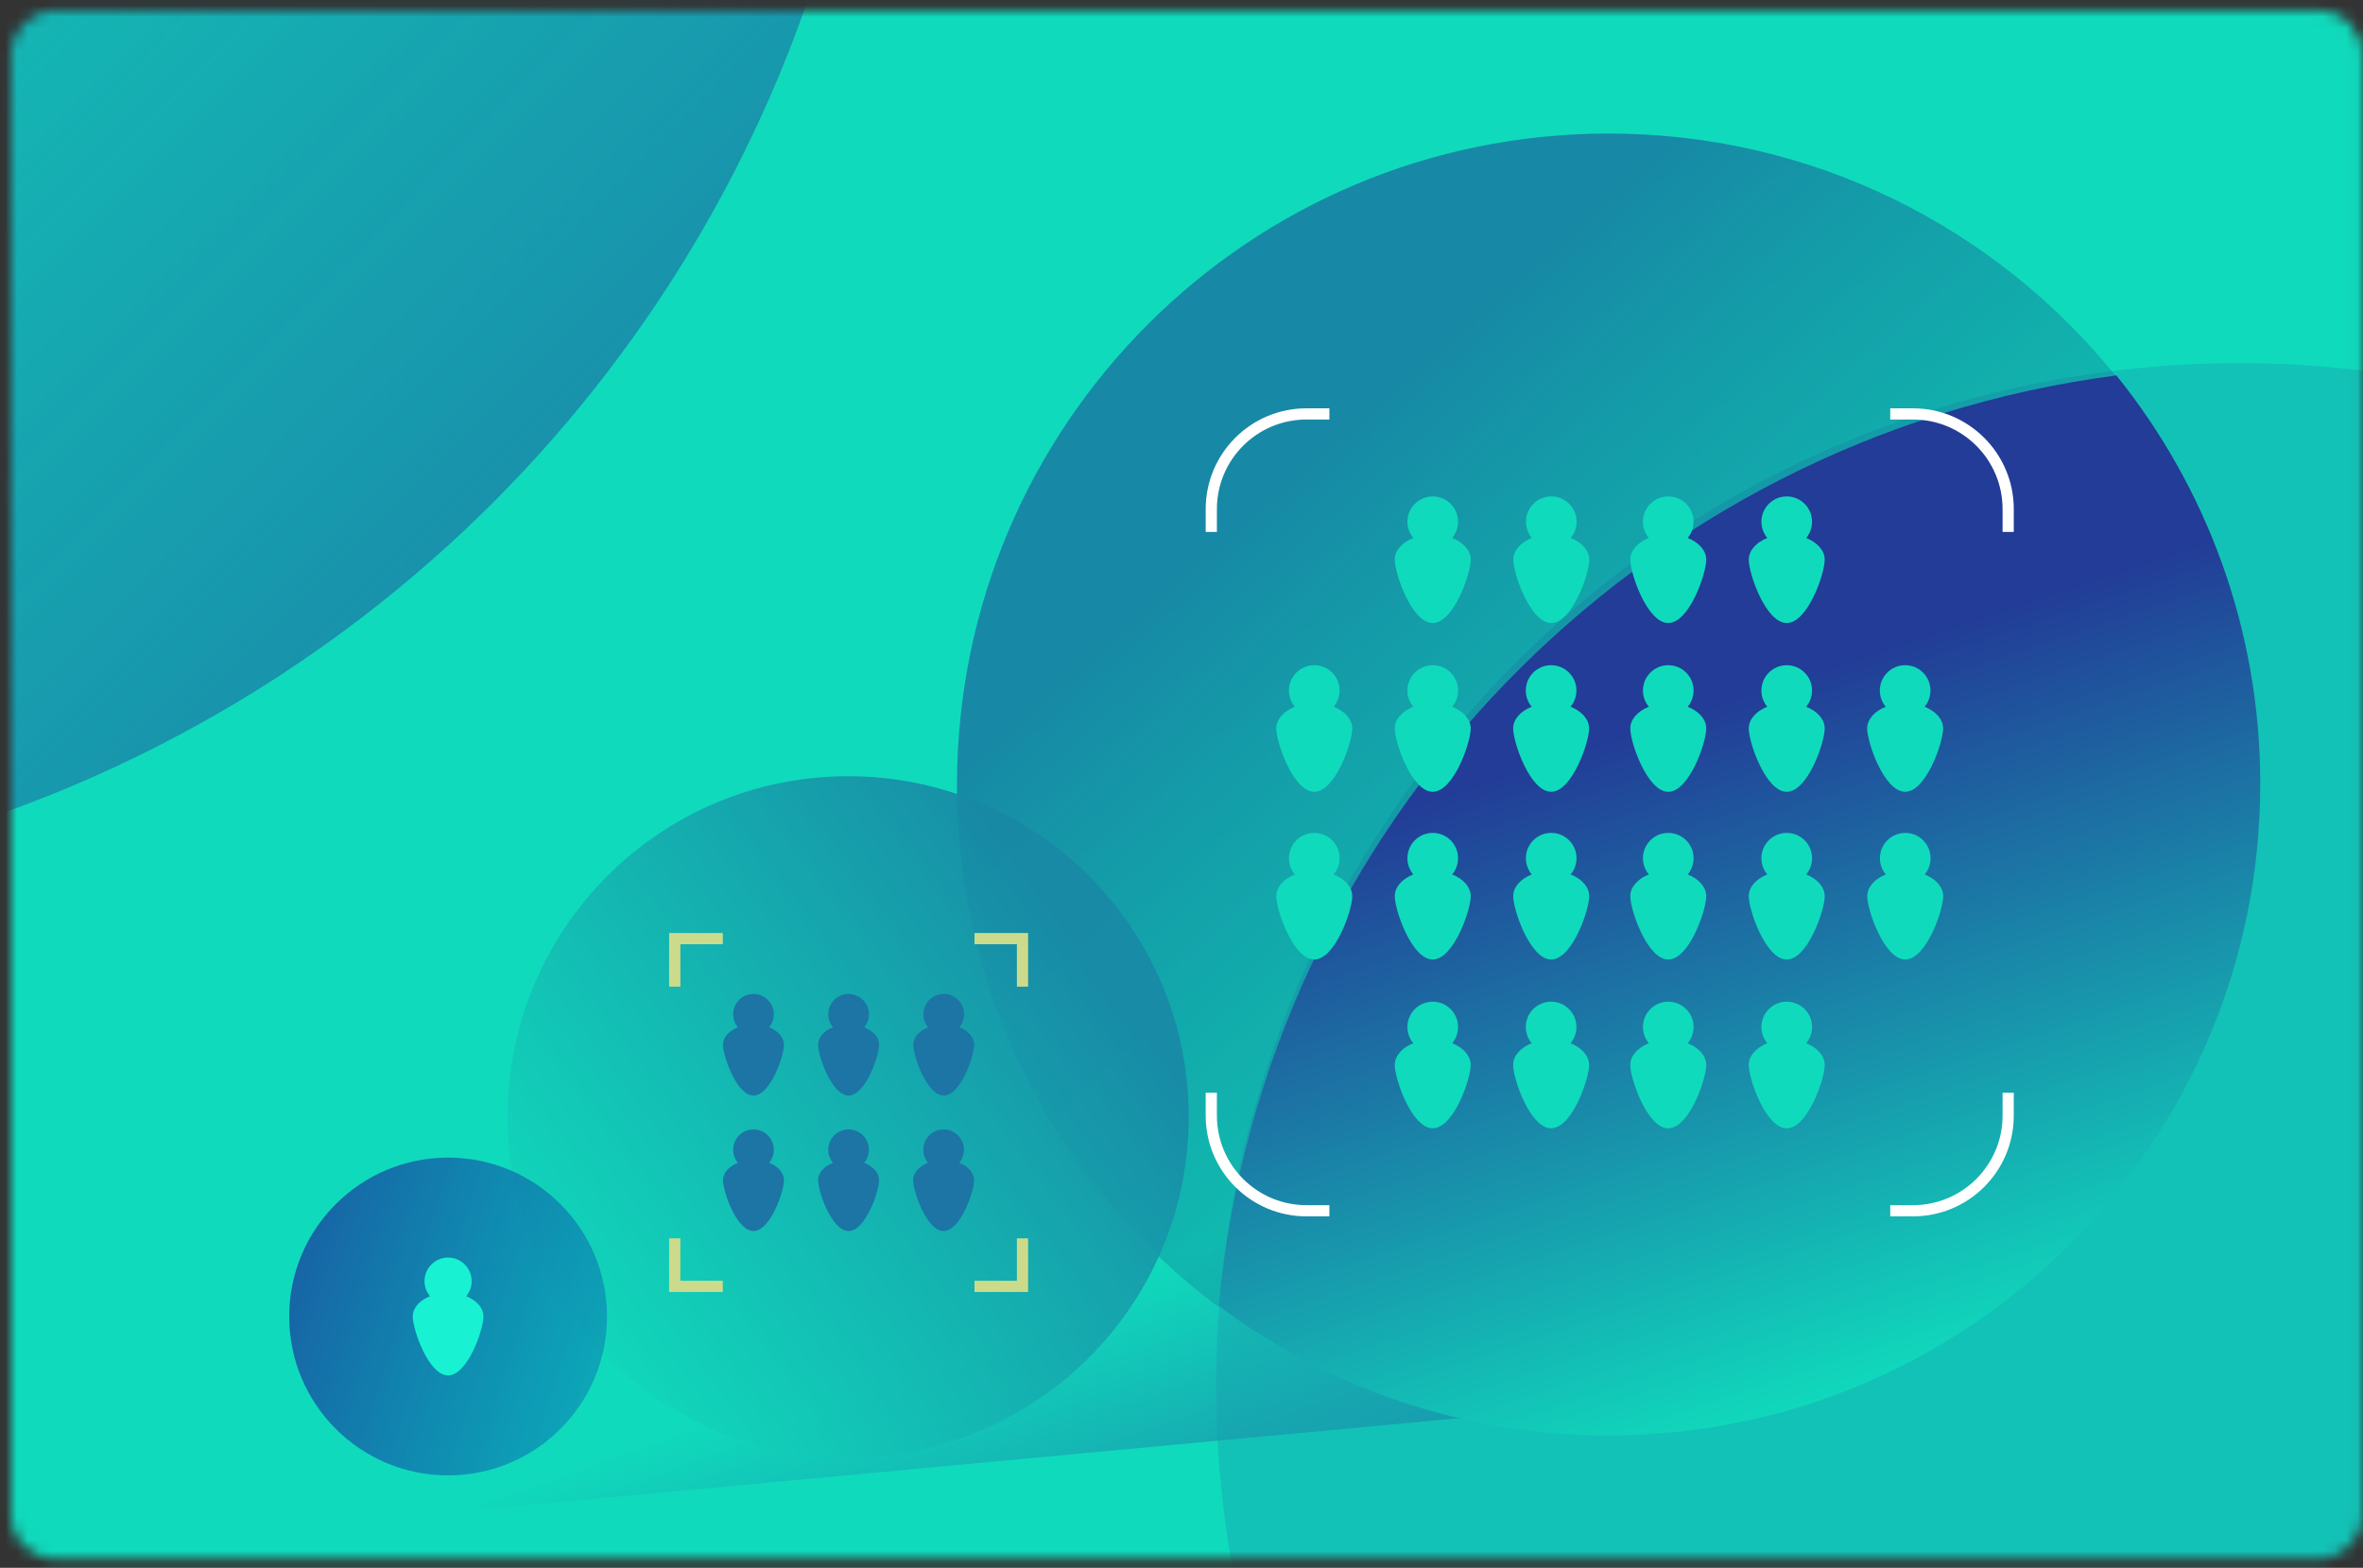 <?xml version="1.0" encoding="UTF-8"?> <svg xmlns="http://www.w3.org/2000/svg" width="211" height="140" viewBox="0 0 211 140" fill="none"><rect x="0" y="0" width="211" height="140" fill="#333333" stroke="none"/> <mask id="mask0" mask-type="alpha" maskUnits="userSpaceOnUse" x="0" y="0" width="211" height="140"> <path d="M0.973 4.925C0.973 2.716 2.764 0.925 4.973 0.925H206.973C209.182 0.925 210.973 2.716 210.973 4.925V135.208C210.973 137.417 209.182 139.208 206.973 139.208H4.973C2.764 139.208 0.973 137.417 0.973 135.208V4.925Z" fill="#223C97"></path> </mask> <g mask="url(#mask0)"> <path d="M587.787 116.074C588.744 118.065 587.905 120.455 585.914 121.411L-30.549 417.593C-32.54 418.55 -34.93 417.711 -35.887 415.72L-199.025 76.168L424.649 -223.478L587.787 116.074Z" fill="#10DABC"></path> <circle cx="199.931" cy="123.767" r="91.341" fill="#13C2B6"></circle> <circle cx="-39.594" cy="-38.739" r="118.254" fill="url(#paint0_linear)"></circle> <path d="M149.18 121.509C149.045 123.464 147.512 125.033 145.561 125.215L43.479 134.742L39.893 134.742L39.891 132.156C39.89 130.367 41.077 128.794 42.799 128.305L150.829 97.643L149.18 121.509Z" fill="url(#paint1_linear)"></path> <path fill-rule="evenodd" clip-rule="evenodd" d="M188.973 33.638C146.37 39.18 112.857 73.662 108.801 116.714C94.626 106.103 85.453 89.177 85.453 70.108C85.453 37.974 111.502 11.925 143.636 11.925C161.961 11.925 178.308 20.397 188.973 33.638Z" fill="url(#paint2_linear)" fill-opacity="0.5"></path> <path fill-rule="evenodd" clip-rule="evenodd" d="M143.644 128.18C175.777 128.18 201.826 102.131 201.826 69.997C201.826 56.189 197.016 43.504 188.98 33.527C146.377 39.069 112.864 73.551 108.809 116.604C118.52 123.874 130.579 128.18 143.644 128.18Z" fill="url(#paint3_linear)"></path> <path fill-rule="evenodd" clip-rule="evenodd" d="M118.705 36.462H116.66C111.69 36.462 107.66 40.492 107.66 45.462V47.499H108.66V45.462C108.66 41.044 112.242 37.462 116.66 37.462H118.705V36.462ZM168.786 37.462V36.462H170.817C175.788 36.462 179.817 40.492 179.817 45.462V47.499H178.817V45.462C178.817 41.044 175.235 37.462 170.817 37.462H168.786ZM168.786 107.619H170.817C175.235 107.619 178.817 104.038 178.817 99.619V97.58H179.817V99.619C179.817 104.59 175.788 108.619 170.817 108.619H168.786V107.619ZM108.66 97.58V99.619C108.66 104.038 112.242 107.619 116.66 107.619H118.705V108.619H116.66C111.69 108.619 107.66 104.59 107.66 99.619V97.58H108.66Z" fill="white"></path> <path fill-rule="evenodd" clip-rule="evenodd" d="M119.091 63.11C119.419 62.718 119.617 62.213 119.617 61.662C119.617 60.413 118.604 59.401 117.356 59.401C116.107 59.401 115.095 60.413 115.095 61.662C115.095 62.213 115.292 62.718 115.62 63.111C114.629 63.505 113.965 64.228 113.965 65.053C113.965 66.302 115.483 70.705 117.356 70.705C119.229 70.705 120.747 66.302 120.747 65.053C120.747 64.227 120.083 63.505 119.091 63.11Z" fill="#10DABC"></path> <path fill-rule="evenodd" clip-rule="evenodd" d="M129.67 48.038C129.997 47.646 130.195 47.141 130.195 46.589C130.195 45.341 129.182 44.329 127.934 44.329C126.685 44.329 125.673 45.341 125.673 46.589C125.673 47.141 125.87 47.646 126.198 48.038C125.207 48.433 124.543 49.155 124.543 49.981C124.543 51.23 126.061 55.633 127.934 55.633C129.807 55.633 131.325 51.23 131.325 49.981C131.325 49.155 130.661 48.433 129.67 48.038Z" fill="#10DABC"></path> <path fill-rule="evenodd" clip-rule="evenodd" d="M129.67 63.11C129.997 62.718 130.195 62.213 130.195 61.662C130.195 60.413 129.182 59.401 127.934 59.401C126.685 59.401 125.673 60.413 125.673 61.662C125.673 62.213 125.87 62.718 126.198 63.111C125.207 63.505 124.543 64.228 124.543 65.053C124.543 66.302 126.061 70.705 127.934 70.705C129.807 70.705 131.325 66.302 131.325 65.053C131.325 64.227 130.661 63.505 129.67 63.11Z" fill="#10DABC"></path> <path fill-rule="evenodd" clip-rule="evenodd" d="M140.255 48.038C140.583 47.646 140.781 47.141 140.781 46.589C140.781 45.341 139.768 44.329 138.52 44.329C137.271 44.329 136.259 45.341 136.259 46.589C136.259 47.141 136.456 47.646 136.784 48.038C135.793 48.433 135.129 49.155 135.129 49.981C135.129 51.23 136.647 55.633 138.52 55.633C140.393 55.633 141.911 51.23 141.911 49.981C141.911 49.155 141.247 48.433 140.255 48.038Z" fill="#10DABC"></path> <path fill-rule="evenodd" clip-rule="evenodd" d="M140.24 63.11C140.568 62.718 140.765 62.213 140.765 61.662C140.765 60.413 139.753 59.401 138.504 59.401C137.256 59.401 136.243 60.413 136.243 61.662C136.243 62.213 136.441 62.718 136.769 63.111C135.777 63.505 135.113 64.228 135.113 65.053C135.113 66.302 136.632 70.705 138.504 70.705C140.377 70.705 141.896 66.302 141.896 65.053C141.896 64.227 141.232 63.505 140.24 63.11Z" fill="#10DABC"></path> <path fill-rule="evenodd" clip-rule="evenodd" d="M119.091 78.086C119.419 77.694 119.617 77.189 119.617 76.637C119.617 75.389 118.604 74.376 117.356 74.376C116.107 74.376 115.095 75.389 115.095 76.637C115.095 77.189 115.292 77.694 115.62 78.086C114.629 78.481 113.965 79.203 113.965 80.029C113.965 81.277 115.483 85.681 117.356 85.681C119.229 85.681 120.747 81.277 120.747 80.029C120.747 79.203 120.083 78.481 119.091 78.086Z" fill="#10DABC"></path> <path fill-rule="evenodd" clip-rule="evenodd" d="M129.67 78.086C129.997 77.694 130.195 77.189 130.195 76.637C130.195 75.389 129.182 74.376 127.934 74.376C126.685 74.376 125.673 75.389 125.673 76.637C125.673 77.189 125.87 77.694 126.198 78.086C125.207 78.481 124.543 79.203 124.543 80.029C124.543 81.277 126.061 85.681 127.934 85.681C129.807 85.681 131.325 81.277 131.325 80.029C131.325 79.203 130.661 78.481 129.67 78.086Z" fill="#10DABC"></path> <path fill-rule="evenodd" clip-rule="evenodd" d="M129.67 93.158C129.997 92.766 130.195 92.261 130.195 91.71C130.195 90.461 129.182 89.449 127.934 89.449C126.685 89.449 125.673 90.461 125.673 91.71C125.673 92.261 125.87 92.766 126.198 93.159C125.207 93.553 124.543 94.275 124.543 95.101C124.543 96.35 126.061 100.753 127.934 100.753C129.807 100.753 131.325 96.35 131.325 95.101C131.325 94.275 130.661 93.553 129.67 93.158Z" fill="#10DABC"></path> <path fill-rule="evenodd" clip-rule="evenodd" d="M140.248 78.086C140.575 77.694 140.773 77.189 140.773 76.637C140.773 75.389 139.761 74.376 138.512 74.376C137.263 74.376 136.251 75.389 136.251 76.637C136.251 77.189 136.449 77.694 136.776 78.086C135.785 78.481 135.121 79.203 135.121 80.029C135.121 81.277 136.639 85.681 138.512 85.681C140.385 85.681 141.904 81.277 141.904 80.029C141.904 79.203 141.239 78.481 140.248 78.086Z" fill="#10DABC"></path> <path fill-rule="evenodd" clip-rule="evenodd" d="M140.24 93.158C140.568 92.766 140.765 92.261 140.765 91.71C140.765 90.461 139.753 89.449 138.504 89.449C137.256 89.449 136.243 90.461 136.243 91.71C136.243 92.261 136.441 92.766 136.769 93.159C135.777 93.553 135.113 94.275 135.113 95.101C135.113 96.35 136.632 100.753 138.504 100.753C140.377 100.753 141.896 96.35 141.896 95.101C141.896 94.275 141.232 93.553 140.24 93.158Z" fill="#10DABC"></path> <path fill-rule="evenodd" clip-rule="evenodd" d="M150.701 48.039C151.029 47.647 151.226 47.142 151.226 46.59C151.226 45.342 150.214 44.33 148.965 44.33C147.716 44.33 146.704 45.342 146.704 46.59C146.704 47.142 146.902 47.647 147.23 48.039C146.238 48.434 145.574 49.156 145.574 49.982C145.574 51.231 147.093 55.634 148.965 55.634C150.838 55.634 152.357 51.231 152.357 49.982C152.357 49.156 151.692 48.434 150.701 48.039Z" fill="#10DABC"></path> <path fill-rule="evenodd" clip-rule="evenodd" d="M150.701 63.111C151.029 62.719 151.226 62.213 151.226 61.662C151.226 60.414 150.214 59.401 148.965 59.401C147.716 59.401 146.704 60.414 146.704 61.662C146.704 62.214 146.902 62.719 147.23 63.111C146.238 63.506 145.574 64.228 145.574 65.054C145.574 66.302 147.093 70.706 148.965 70.706C150.838 70.706 152.357 66.302 152.357 65.054C152.357 64.228 151.692 63.505 150.701 63.111Z" fill="#10DABC"></path> <path fill-rule="evenodd" clip-rule="evenodd" d="M161.279 48.039C161.607 47.647 161.804 47.142 161.804 46.59C161.804 45.342 160.792 44.33 159.543 44.33C158.295 44.33 157.282 45.342 157.282 46.59C157.282 47.142 157.48 47.647 157.808 48.039C156.816 48.434 156.152 49.156 156.152 49.982C156.152 51.231 157.671 55.634 159.544 55.634C161.416 55.634 162.935 51.231 162.935 49.982C162.935 49.156 162.271 48.434 161.279 48.039Z" fill="#10DABC"></path> <path fill-rule="evenodd" clip-rule="evenodd" d="M161.279 63.111C161.607 62.719 161.804 62.213 161.804 61.662C161.804 60.414 160.792 59.401 159.543 59.401C158.295 59.401 157.282 60.414 157.282 61.662C157.282 62.214 157.48 62.719 157.808 63.111C156.816 63.506 156.152 64.228 156.152 65.054C156.152 66.302 157.671 70.706 159.544 70.706C161.416 70.706 162.935 66.302 162.935 65.054C162.935 64.228 162.271 63.505 161.279 63.111Z" fill="#10DABC"></path> <path fill-rule="evenodd" clip-rule="evenodd" d="M171.853 63.11C172.181 62.718 172.378 62.213 172.378 61.662C172.378 60.413 171.366 59.401 170.117 59.401C168.869 59.401 167.857 60.413 167.857 61.662C167.857 62.213 168.054 62.718 168.382 63.111C167.391 63.505 166.727 64.228 166.727 65.053C166.727 66.302 168.245 70.705 170.118 70.705C171.991 70.705 173.509 66.302 173.509 65.053C173.509 64.227 172.845 63.505 171.853 63.11Z" fill="#10DABC"></path> <path fill-rule="evenodd" clip-rule="evenodd" d="M150.701 78.087C151.029 77.695 151.226 77.189 151.226 76.638C151.226 75.39 150.214 74.377 148.965 74.377C147.716 74.377 146.704 75.39 146.704 76.638C146.704 77.19 146.902 77.695 147.23 78.087C146.238 78.482 145.574 79.204 145.574 80.03C145.574 81.278 147.093 85.682 148.965 85.682C150.838 85.682 152.357 81.278 152.357 80.03C152.357 79.204 151.692 78.481 150.701 78.087Z" fill="#10DABC"></path> <path fill-rule="evenodd" clip-rule="evenodd" d="M150.701 93.159C151.029 92.766 151.226 92.261 151.226 91.71C151.226 90.461 150.214 89.449 148.965 89.449C147.716 89.449 146.704 90.461 146.704 91.71C146.704 92.261 146.902 92.767 147.23 93.159C146.238 93.554 145.574 94.276 145.574 95.102C145.574 96.35 147.093 100.754 148.965 100.754C150.838 100.754 152.357 96.35 152.357 95.102C152.357 94.276 151.692 93.553 150.701 93.159Z" fill="#10DABC"></path> <path fill-rule="evenodd" clip-rule="evenodd" d="M161.279 78.087C161.607 77.695 161.804 77.189 161.804 76.638C161.804 75.39 160.792 74.377 159.543 74.377C158.295 74.377 157.282 75.39 157.282 76.638C157.282 77.19 157.48 77.695 157.808 78.087C156.816 78.482 156.152 79.204 156.152 80.03C156.152 81.278 157.671 85.682 159.544 85.682C161.416 85.682 162.935 81.278 162.935 80.03C162.935 79.204 162.271 78.481 161.279 78.087Z" fill="#10DABC"></path> <path fill-rule="evenodd" clip-rule="evenodd" d="M161.279 93.159C161.607 92.766 161.804 92.261 161.804 91.71C161.804 90.461 160.792 89.449 159.543 89.449C158.295 89.449 157.282 90.461 157.282 91.71C157.282 92.261 157.48 92.767 157.808 93.159C156.816 93.554 156.152 94.276 156.152 95.102C156.152 96.35 157.671 100.754 159.544 100.754C161.416 100.754 162.935 96.35 162.935 95.102C162.935 94.276 162.271 93.553 161.279 93.159Z" fill="#10DABC"></path> <path fill-rule="evenodd" clip-rule="evenodd" d="M171.861 78.087C172.189 77.695 172.386 77.189 172.386 76.638C172.386 75.39 171.374 74.377 170.125 74.377C168.877 74.377 167.864 75.39 167.864 76.638C167.864 77.19 168.062 77.695 168.39 78.087C167.398 78.482 166.734 79.204 166.734 80.03C166.734 81.278 168.253 85.682 170.126 85.682C171.999 85.682 173.517 81.278 173.517 80.03C173.517 79.204 172.853 78.481 171.861 78.087Z" fill="#10DABC"></path> <circle cx="75.733" cy="99.727" r="30.412" fill="url(#paint4_linear)" fill-opacity="0.9"></circle> <path fill-rule="evenodd" clip-rule="evenodd" d="M64.541 83.318H60.75H59.75V84.318V88.107L60.75 88.107V84.318H64.541V83.318ZM87.015 84.318V83.318H90.802H91.802V84.318V88.107L90.802 88.107V84.318H87.015ZM87.015 114.37H90.802V110.581H91.802V114.37V115.37H90.802H87.015V114.37ZM60.75 110.581V114.37H64.541V115.37H60.75H59.75V114.37V110.581H60.75Z" fill="#CCDB8B"></path> <circle cx="40.013" cy="117.561" r="14.189" fill="url(#paint5_linear)"></circle> <path d="M43.17 117.561C43.17 118.724 41.757 122.824 40.013 122.824C38.269 122.824 36.855 118.724 36.855 117.561C36.855 116.399 38.269 115.457 40.013 115.457C41.757 115.457 43.17 116.399 43.17 117.561Z" fill="#18F2D2"></path> <circle cx="40.011" cy="114.404" r="2.105" fill="#18F2D2"></circle> <path fill-rule="evenodd" clip-rule="evenodd" d="M68.675 91.735C68.938 91.42 69.097 91.015 69.097 90.572C69.097 89.57 68.284 88.757 67.282 88.757C66.279 88.757 65.467 89.57 65.467 90.572C65.467 91.015 65.625 91.42 65.888 91.735C65.092 92.052 64.559 92.632 64.559 93.294C64.559 94.297 65.777 97.832 67.281 97.832C68.784 97.832 70.003 94.297 70.003 93.294C70.003 92.632 69.47 92.052 68.675 91.735Z" fill="#1C75A5"></path> <path fill-rule="evenodd" clip-rule="evenodd" d="M68.675 103.834C68.938 103.519 69.097 103.114 69.097 102.671C69.097 101.669 68.284 100.856 67.282 100.856C66.279 100.856 65.467 101.669 65.467 102.671C65.467 103.114 65.625 103.519 65.888 103.834C65.092 104.151 64.559 104.731 64.559 105.394C64.559 106.396 65.777 109.931 67.281 109.931C68.784 109.931 70.003 106.396 70.003 105.394C70.003 104.731 69.47 104.151 68.675 103.834Z" fill="#1C75A5"></path> <path fill-rule="evenodd" clip-rule="evenodd" d="M77.167 91.735C77.43 91.42 77.589 91.015 77.589 90.572C77.589 89.57 76.776 88.757 75.774 88.757C74.772 88.757 73.959 89.57 73.959 90.572C73.959 91.015 74.117 91.42 74.38 91.735C73.584 92.052 73.051 92.632 73.051 93.294C73.051 94.297 74.27 97.832 75.773 97.832C77.276 97.832 78.495 94.297 78.495 93.294C78.495 92.632 77.963 92.052 77.167 91.735Z" fill="#1C75A5"></path> <path fill-rule="evenodd" clip-rule="evenodd" d="M77.167 103.834C77.43 103.519 77.589 103.114 77.589 102.671C77.589 101.669 76.776 100.856 75.774 100.856C74.772 100.856 73.959 101.669 73.959 102.671C73.959 103.114 74.117 103.519 74.38 103.834C73.584 104.151 73.051 104.731 73.051 105.394C73.051 106.396 74.27 109.931 75.773 109.931C77.276 109.931 78.495 106.396 78.495 105.394C78.495 104.731 77.963 104.151 77.167 103.834Z" fill="#1C75A5"></path> <path fill-rule="evenodd" clip-rule="evenodd" d="M85.663 91.735C85.926 91.42 86.085 91.015 86.085 90.572C86.085 89.57 85.272 88.757 84.27 88.757C83.268 88.757 82.455 89.57 82.455 90.572C82.455 91.015 82.613 91.42 82.876 91.735C82.08 92.052 81.547 92.632 81.547 93.294C81.547 94.297 82.766 97.832 84.269 97.832C85.773 97.832 86.991 94.297 86.991 93.294C86.991 92.632 86.459 92.052 85.663 91.735Z" fill="#1C75A5"></path> <path fill-rule="evenodd" clip-rule="evenodd" d="M85.651 103.834C85.915 103.519 86.073 103.114 86.073 102.671C86.073 101.669 85.26 100.856 84.258 100.856C83.256 100.856 82.443 101.669 82.443 102.671C82.443 103.114 82.602 103.519 82.865 103.834C82.068 104.151 81.535 104.731 81.535 105.394C81.535 106.396 82.754 109.931 84.257 109.931C85.761 109.931 86.98 106.396 86.98 105.394C86.98 104.731 86.447 104.151 85.651 103.834Z" fill="#1C75A5"></path> </g> <defs> <linearGradient id="paint0_linear" x1="167.961" y1="123.152" x2="-20.054" y2="-63.515" gradientUnits="userSpaceOnUse"> <stop stop-color="#223D98"></stop> <stop offset="1" stop-color="#223D98" stop-opacity="0"></stop> </linearGradient> <linearGradient id="paint1_linear" x1="102.118" y1="137.636" x2="94.531" y2="115.777" gradientUnits="userSpaceOnUse"> <stop stop-color="#189CAE"></stop> <stop offset="1" stop-color="#189CAE" stop-opacity="0"></stop> </linearGradient> <linearGradient id="paint2_linear" x1="110.194" y1="46.854" x2="188.971" y2="136.04" gradientUnits="userSpaceOnUse"> <stop stop-color="#1E388F"></stop> <stop offset="0.934" stop-color="#00A68D" stop-opacity="0"></stop> </linearGradient> <linearGradient id="paint3_linear" x1="135.446" y1="68.534" x2="155.317" y2="128.18" gradientUnits="userSpaceOnUse"> <stop stop-color="#223C97"></stop> <stop offset="1" stop-color="#10DABC"></stop> </linearGradient> <linearGradient id="paint4_linear" x1="100.271" y1="89.919" x2="53.829" y2="124.492" gradientUnits="userSpaceOnUse"> <stop stop-color="#1889A6"></stop> <stop offset="1" stop-color="#10DABC"></stop> </linearGradient> <linearGradient id="paint5_linear" x1="-40.389" y1="98.684" x2="63.708" y2="131.75" gradientUnits="userSpaceOnUse"> <stop offset="0.49" stop-color="#223C97"></stop> <stop offset="1" stop-color="#006FB9" stop-opacity="0.28"></stop> </linearGradient> </defs> </svg> 